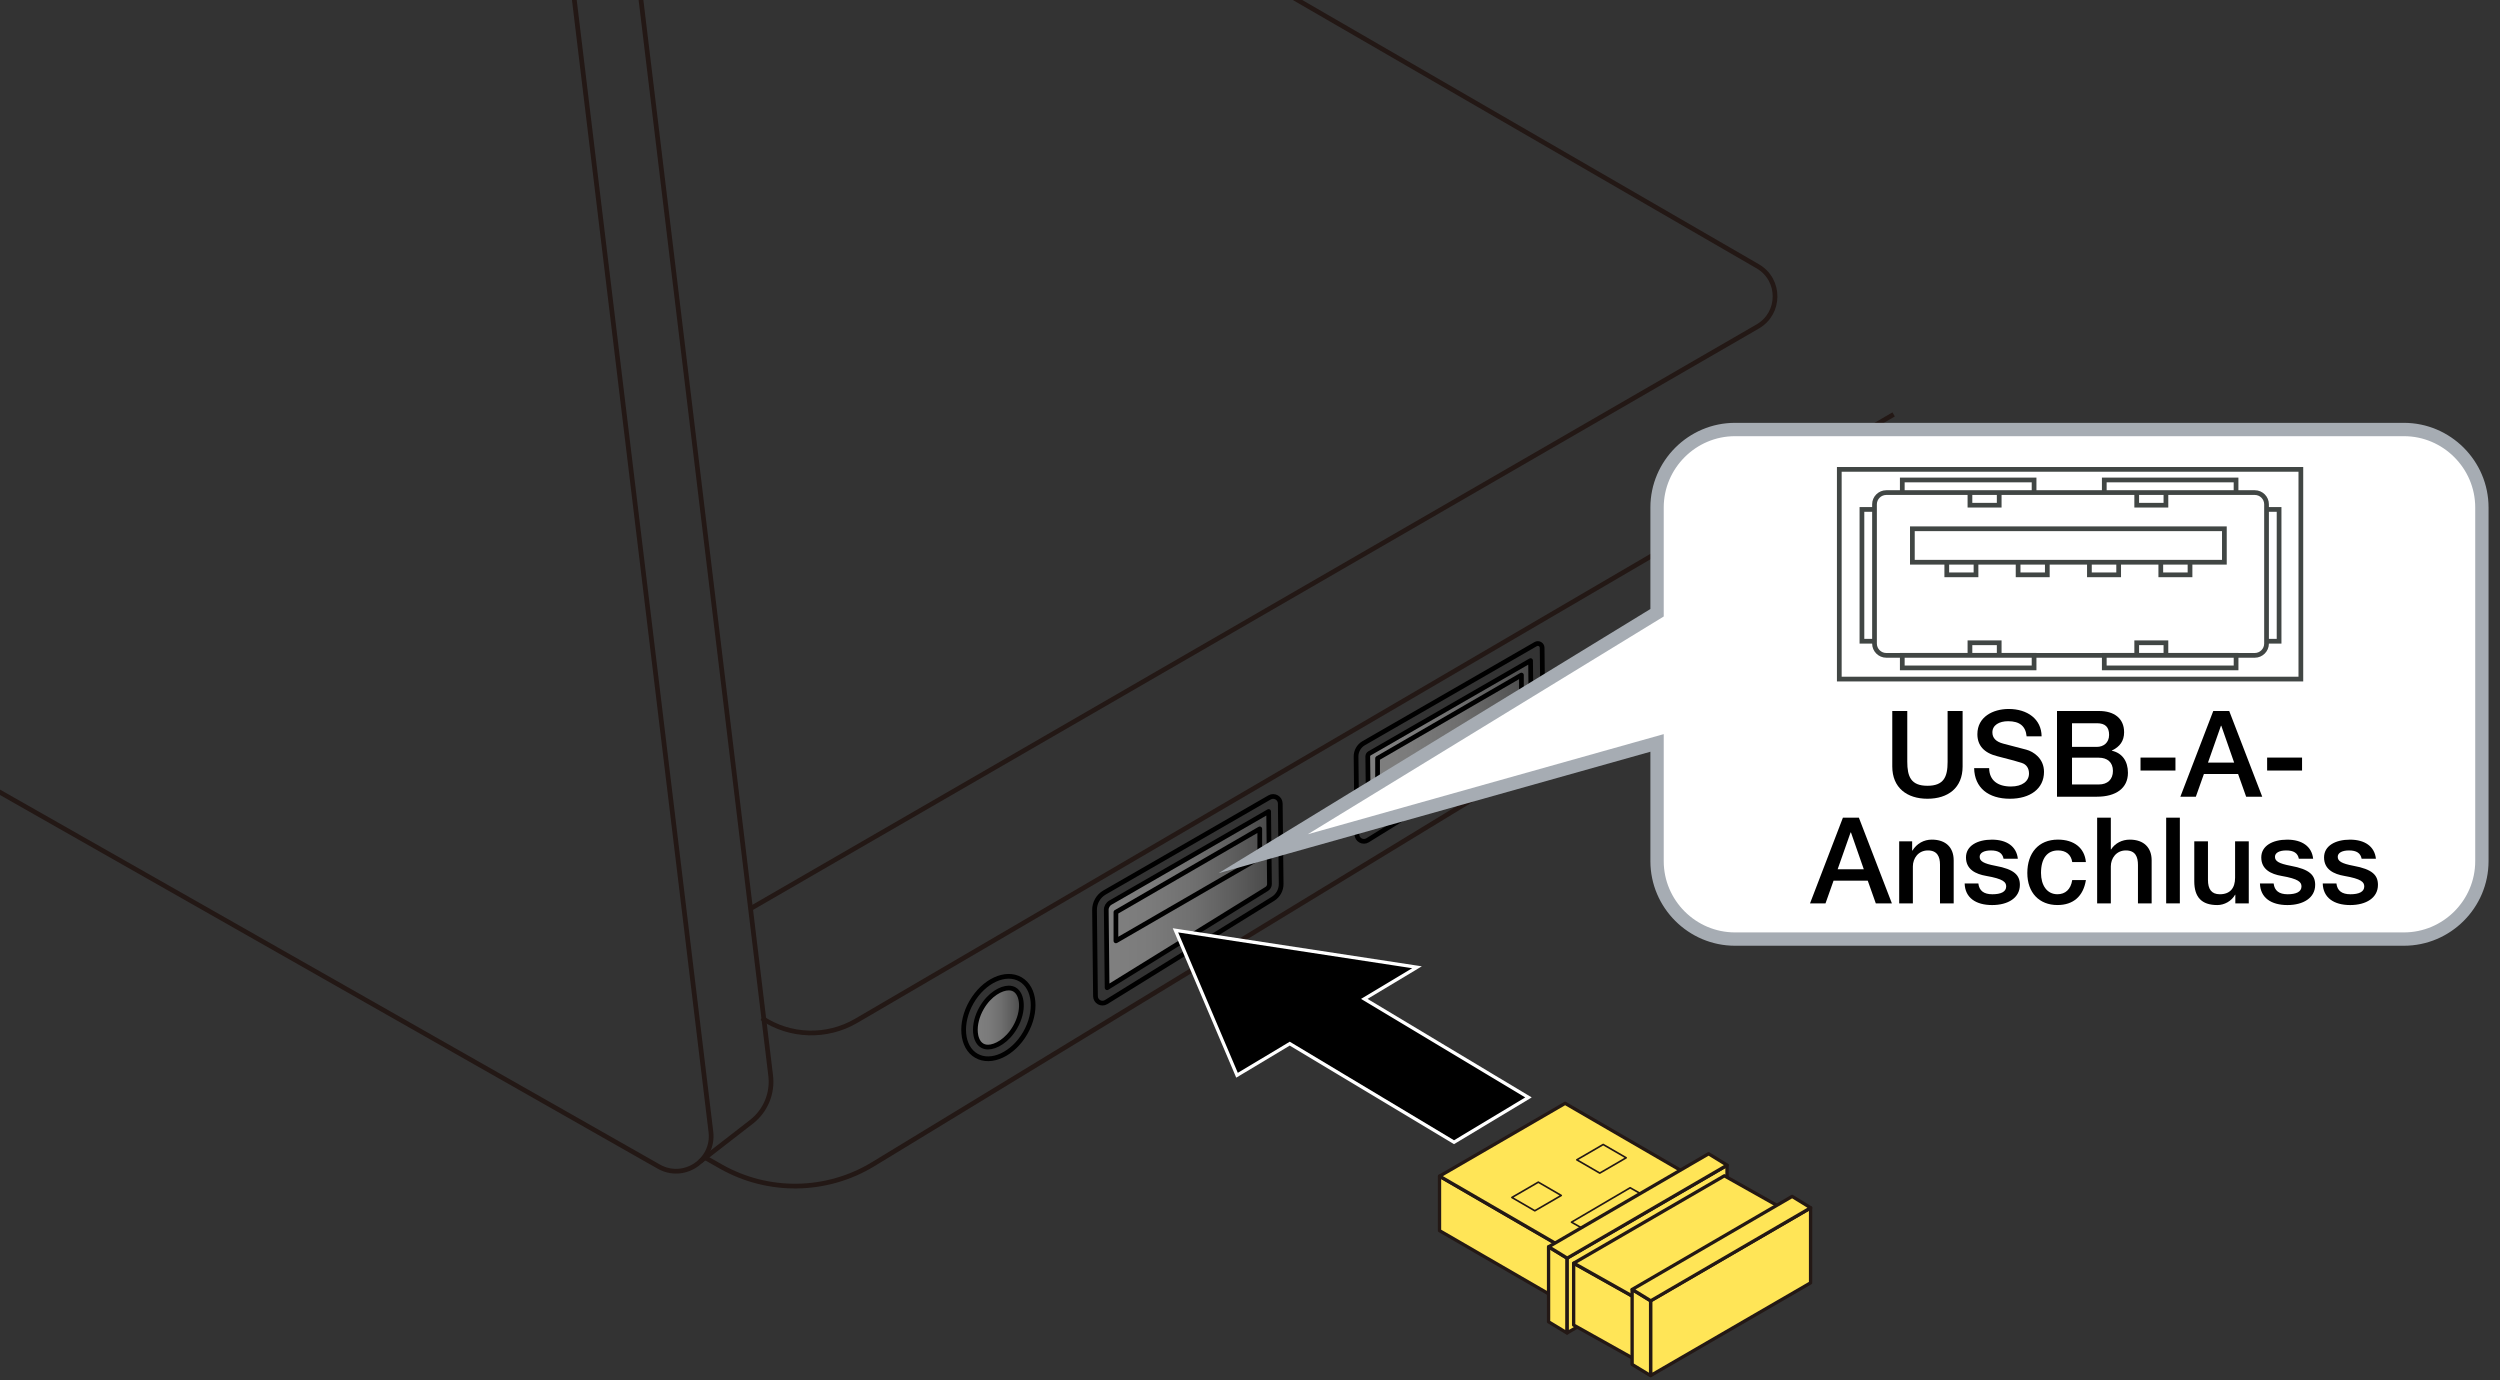 <?xml version="1.0" encoding="UTF-8"?>
<svg xmlns="http://www.w3.org/2000/svg" version="1.1" xmlns:xlink="http://www.w3.org/1999/xlink" viewBox="0 0 375 207">
  <rect x="0" y="0" width="375" height="207" fill="#333333" stroke="none"/>
  <!-- Generator: Adobe Illustrator 29.0.1, SVG Export Plug-In . SVG Version: 2.1.0 Build 192)  -->
  <defs>
    <linearGradient id="_名称未設定グラデーション_11" data-name="名称未設定グラデーション 11" x1="166.065" y1="134.94" x2="190.298" y2="134.94" gradientUnits="userSpaceOnUse">
      <stop offset="0" stop-color="gray"/>
      <stop offset=".268" stop-color="#7b7b7b"/>
      <stop offset=".545" stop-color="#6f6f6f"/>
      <stop offset=".826" stop-color="#5a5a5a"/>
      <stop offset="1" stop-color="#4a4a4a"/>
    </linearGradient>
    <linearGradient id="_名称未設定グラデーション_111" data-name="名称未設定グラデーション 11" x1="205.165" y1="111.602" x2="229.586" y2="111.602" xlink:href="#_名称未設定グラデーション_11"/>
    <linearGradient id="_名称未設定グラデーション_112" data-name="名称未設定グラデーション 11" x1="146.362" y1="152.589" x2="153.239" y2="152.589" xlink:href="#_名称未設定グラデーション_11"/>
  </defs>
  <g id="_レイヤー_1" data-name="レイヤー_1">
    <path d="M166.29,135.61c.058-.05,24.008-13.888,24.008-13.888v11.32l-24.233,15.116v-12.208l.225-.34Z" fill="url(#_名称未設定グラデーション_11)"/>
    <polygon points="205.165 113.178 229.586 99.317 229.586 108.721 205.281 123.888 205.165 113.178" fill="url(#_名称未設定グラデーション_111)"/>
    <path d="M147.51,156.92s-1.881-1.158-.826-4.508,3.733-4.673,5.15-4.208c1.418.465,1.961,3.536.689,5.391-1.273,1.855-2.879,4.056-5.013,3.326Z" fill="url(#_名称未設定グラデーション_112)"/>
    <path d="M190.437,119.614l-24.747,14.257c-.944.544-1.521,1.555-1.509,2.645l.142,12.919c.009.814.904,1.306,1.596.878l25.02-15.485c.776-.48,1.245-1.332,1.234-2.245l-.133-12.054c-.009-.818-.895-1.324-1.604-.915Z" fill="none" stroke="#000" stroke-linecap="round" stroke-linejoin="round" stroke-width=".709"/>
    <path d="M165.937,136.496c-.005-.454.236-.877.63-1.105l23.731-13.669.121,10.882c.003.294-.151.575-.403.73l-23.95,14.824-.128-11.662Z" fill="none" stroke="#000" stroke-linecap="round" stroke-linejoin="round" stroke-width=".709"/>
    <path d="M203.409,113.487l.129,11.678c.009.815.904,1.307,1.597.878l25.093-15.53c.763-.472,1.224-1.31,1.214-2.207l-.123-11.141c-.005-.491-.537-.794-.963-.549l-25.802,14.865c-.716.413-1.154,1.18-1.145,2.007Z" fill="none" stroke="#000" stroke-linecap="round" stroke-linejoin="round" stroke-width=".709"/>
    <path d="M205.165,113.468c-.002-.192.1-.369.264-.464l24.155-13.915.103,9.238c.002.278-.144.544-.382.692l-24.024,14.869-.116-10.42Z" fill="none" stroke="#000" stroke-linecap="round" stroke-linejoin="round" stroke-width=".709"/>
    <ellipse cx="149.758" cy="152.633" rx="6.615" ry="4.651" transform="translate(-57.305 206.01) rotate(-60)" fill="none" stroke="#000" stroke-linecap="round" stroke-linejoin="round" stroke-width=".709"/>
    <path d="M148.206,157.061c-.329,0-.624-.075-.877-.22-.765-.442-.961-1.416-1.009-1.958-.103-1.147.237-2.495.931-3.698,1.183-2.047,2.933-2.981,4.059-2.981.329,0,.624.075.877.22,1.186.686,1.509,3.176.079,5.657-1.183,2.047-2.934,2.981-4.059,2.981Z" fill="none" stroke="#000" stroke-linecap="round" stroke-linejoin="round" stroke-width=".709"/>
    <path d="M167.388,141.13v-4.305l21.578-12.495v4.305l-21.578,12.495Z" fill="none" stroke="#000" stroke-linecap="round" stroke-linejoin="round" stroke-width=".709"/>
    <path d="M206.637,118.059v-4.305l21.578-12.495v4.305l-21.578,12.495Z" fill="none" stroke="#000" stroke-linecap="round" stroke-linejoin="round" stroke-width=".709"/>
    <path d="M86.059-.768l20.577,170.544c.518,4.292-4.07,7.344-7.829,5.209L-13.246,111.319" fill="none" stroke="#231815" stroke-miterlimit="10" stroke-width=".709"/>
    <path d="M96.056-.768l19.547,162.124c.317,2.631-.758,5.238-2.839,6.88l-7.75,6.007" fill="none" stroke="#231815" stroke-miterlimit="10" stroke-width=".709"/>
    <path d="M284.048,62.158l-155.621,90.967c-4.406,2.575-9.894,2.413-14.14-.417" fill="none" stroke="#231815" stroke-miterlimit="10" stroke-width=".709"/>
    <path d="M284.048,81.429l-153.072,93.198c-6.989,4.255-15.735,4.389-22.85.349l-2.269-1.288" fill="none" stroke="#231815" stroke-miterlimit="10" stroke-width=".709"/>
    <path d="M193.297-.768l70.357,40.71c3.474,2.01,3.472,7.025-.002,9.033l-151.07,87.317" fill="none" stroke="#231815" stroke-miterlimit="10" stroke-width=".709"/>
    <path d="M360.585,64.427h-100.331c-6.427,0-11.694,5.263-11.694,11.691v15.794l-59.084,36.146,59.084-16.619v17.733c0,6.434,5.267,11.69,11.694,11.69h100.331c6.434,0,11.698-5.256,11.698-11.69v-53.054c0-6.427-5.263-11.691-11.698-11.691" fill="#fff"/>
    <path d="M360.585,64.427h-100.331c-6.427,0-11.694,5.263-11.694,11.691v15.794l-59.084,36.146,59.084-16.619v17.733c0,6.434,5.267,11.69,11.694,11.69h100.331c6.434,0,11.698-5.256,11.698-11.69v-53.054c0-6.427-5.263-11.691-11.698-11.691Z" fill="none" stroke="#a6acb3" stroke-miterlimit="10" stroke-width="2"/>
    <path d="M286.855,84.332v-5.021h46.801v5.021h-46.801ZM320.507,98.303v-1.89h4.381v1.89h-4.381ZM295.492,98.303v-1.89h4.388v1.89h-4.388ZM315.642,100.186v-1.89h19.769v1.89h-19.769ZM285.343,100.186v-1.89h19.769v1.89h-19.769ZM324.888,75.78v-1.893h-4.381v1.893h4.381ZM328.503,86.221v-1.89h-4.384v1.89h4.384ZM317.799,86.221v-1.89h-4.388v1.89h4.388ZM307.097,86.221v-1.89h-4.381v1.89h4.381ZM296.4,86.221v-1.89h-4.384v1.89h4.384ZM299.88,75.78v-1.893h-4.388v1.893h4.388ZM335.407,73.887v-1.89h-19.765v1.89h19.765ZM341.863,96.182v-19.765h-1.883v19.765h1.883ZM281.176,96.182v-19.765h-1.886v19.765h1.886ZM305.112,73.887v-1.89h-19.769v1.89h19.769ZM339.98,96.542c0,.964-.794,1.762-1.758,1.762h-55.285c-.961,0-1.762-.797-1.762-1.762v-20.9c0-.964.801-1.754,1.762-1.754h55.285c.964,0,1.758.79,1.758,1.754v20.9Z" fill="none" stroke="#414644" stroke-width=".709"/>
    <path d="M275.894,101.862v-31.456h69.235v31.456h-69.235Z" fill="none" stroke="#414644" stroke-width=".709"/>
    <g>
      <polygon points="236.373 196.435 215.927 184.597 215.927 176.436 236.373 188.274 236.373 196.435" fill="#ffe557" stroke="#231815" stroke-linejoin="round" stroke-width=".5"/>
      <polygon points="215.941 176.421 236.39 188.283 255.218 177.362 234.769 165.5 215.941 176.421" fill="#ffe557" stroke="#231815" stroke-linejoin="round" stroke-width=".5"/>
      <polygon points="239.965 175.966 236.523 173.973 240.479 171.675 243.923 173.669 239.965 175.966" fill="#ffe557" stroke="#231815" stroke-linejoin="round" stroke-width=".25"/>
      <polygon points="230.224 181.616 226.784 179.621 230.747 177.323 234.186 179.319 230.224 181.616" fill="#ffe557" stroke="#231815" stroke-linejoin="round" stroke-width=".25"/>
      <polygon points="238.842 185.093 235.724 183.327 244.522 178.164 247.638 179.929 238.842 185.093" fill="#ffe557" stroke="#231815" stroke-linejoin="round" stroke-width=".25"/>
      <g>
        <g>
          <polygon points="235.057 199.952 232.285 198.269 232.285 187.035 235.057 188.717 235.057 199.952" fill="#ffe557" stroke="#231815" stroke-linejoin="round" stroke-width=".5"/>
          <polygon points="259.053 186.031 235.083 199.924 235.083 188.69 259.053 174.796 259.053 186.031" fill="#ffe557" stroke="#231815" stroke-linejoin="round" stroke-width=".5"/>
          <polygon points="232.3 187.017 235.081 188.726 259.068 174.774 256.289 173.066 232.3 187.017" fill="#ffe557" stroke="#231815" stroke-linejoin="round" stroke-width=".5"/>
        </g>
        <g>
          <polygon points="245.443 204.021 236.047 198.757 236.047 189.492 245.443 194.755 245.443 204.021" fill="#ffe557" stroke="#231815" stroke-linejoin="round" stroke-width=".5"/>
          <polygon points="268.044 190.947 245.468 203.993 245.468 194.728 268.044 181.68 268.044 190.947" fill="#ffe557" stroke="#231815" stroke-linejoin="round" stroke-width=".5"/>
          <polygon points="236.062 189.473 245.466 194.764 268.059 181.659 258.656 176.369 236.062 189.473" fill="#ffe557" stroke="#231815" stroke-linejoin="round" stroke-width=".5"/>
        </g>
        <g>
          <polygon points="247.59 206.348 244.818 204.665 244.818 193.431 247.59 195.113 247.59 206.348" fill="#ffe557" stroke="#231815" stroke-linejoin="round" stroke-width=".5"/>
          <polygon points="271.587 192.427 247.616 206.32 247.616 195.086 271.587 181.192 271.587 192.427" fill="#ffe557" stroke="#231815" stroke-linejoin="round" stroke-width=".5"/>
          <polygon points="244.833 193.413 247.614 195.122 271.602 181.17 268.822 179.462 244.833 193.413" fill="#ffe557" stroke="#231815" stroke-linejoin="round" stroke-width=".5"/>
        </g>
      </g>
    </g>
    <g>
      <path d="M286.091,106.65v7.598c0,2.233.541,3.619,3.025,3.619,2.448,0,3.024-1.332,3.024-3.565v-7.652h2.251v8.319c0,3.223-2.196,4.843-5.275,4.843-3.061,0-5.275-1.639-5.275-4.843v-8.319h2.25Z"/>
      <path d="M306.239,110.45h-2.25v-.018c-.145-1.512-1.045-2.25-2.773-2.25-1.351,0-2.358.594-2.358,1.674,0,.846.54,1.404,1.639,1.692l3.438.9c1.099.288,2.665,1.333,2.665,3.331,0,2.539-2.089,4.033-5.113,4.033-3.224,0-5.312-1.639-5.366-4.591h2.251c.019,1.836,1.297,2.755,3.259,2.755,1.729,0,2.719-.811,2.719-1.945,0-.81-.396-1.368-1.062-1.584-.721-.234-1.278-.396-3.674-1.008-2.034-.504-3.007-1.638-3.007-3.313,0-2.611,2.359-3.781,4.699-3.781,2.791,0,4.916,1.513,4.934,4.105Z"/>
      <path d="M314.871,106.65c2.215,0,3.745,1.081,3.745,3.187,0,1.296-.631,2.179-1.837,2.737v.036c1.549.342,2.413,1.566,2.413,3.313,0,2.305-1.801,3.583-4.646,3.583h-5.996v-12.856h6.32ZM314.511,112.034c1.026,0,1.854-.63,1.854-1.801,0-1.188-.594-1.747-1.818-1.747h-3.745v3.547h3.709ZM314.835,117.67c1.278,0,2.106-.738,2.106-2.035,0-1.314-.864-1.98-2.106-1.98h-4.033v4.015h4.033Z"/>
      <path d="M326.318,113.637v1.944h-5.24v-1.944h5.24Z"/>
      <path d="M334.383,106.65l4.951,12.856h-2.412l-1.207-3.403h-5.131l-1.207,3.403h-2.322l4.934-12.856h2.395ZM333.141,108.865l-1.944,5.528h3.925l-1.927-5.528h-.054Z"/>
      <path d="M345.309,113.637v1.944h-5.24v-1.944h5.24Z"/>
      <path d="M278.831,122.65l4.952,12.856h-2.413l-1.206-3.403h-5.132l-1.206,3.403h-2.322l4.933-12.856h2.395ZM277.589,124.865l-1.944,5.528h3.925l-1.926-5.528h-.055Z"/>
      <path d="M293.053,129.042v6.464h-2.053v-5.816c0-1.188-.414-2.125-1.818-2.125-1.44,0-2.251,1.188-2.251,2.395v5.546h-2.053v-9.309h1.945v1.368l.035.036c.667-1.081,1.729-1.657,2.917-1.657,2.143,0,3.277,1.225,3.277,3.097Z"/>
      <path d="M302.676,128.808h-2.143c-.162-.846-.774-1.242-1.891-1.242-1.009,0-1.692.342-1.692.954,0,.648.558,1.009,2.358,1.351,2.863.522,3.673,1.422,3.673,2.863,0,1.945-1.782,3.025-4.159,3.025-2.448,0-4.069-1.098-4.123-3.241h2.053c.126,1.098.828,1.621,2.106,1.621,1.261,0,2.07-.36,2.07-1.17,0-.648-.414-1.134-3.007-1.584-1.548-.271-3.024-.955-3.024-2.773,0-1.747,1.71-2.665,3.889-2.665,2.215,0,3.691,1.008,3.89,2.863Z"/>
      <path d="M312.887,129.312h-2.053c-.162-1.116-.937-1.747-2.125-1.747-1.584,0-2.557,1.134-2.557,3.385,0,1.8.864,3.187,2.467,3.187,1.171,0,1.999-.721,2.215-2.125h2.053c-.396,2.449-1.909,3.745-4.268,3.745-2.719,0-4.52-1.836-4.52-4.807s1.657-5.006,4.592-5.006c2.413,0,3.997,1.243,4.195,3.367Z"/>
      <path d="M316.625,122.65v4.771h.036c.594-.936,1.639-1.477,2.809-1.477,2.143,0,3.277,1.243,3.277,3.097v6.464h-2.053v-5.762c0-1.188-.36-2.179-1.818-2.179-1.423,0-2.251,1.17-2.251,2.395v5.546h-2.053v-12.856h2.053Z"/>
      <path d="M326.977,122.65v12.856h-2.052v-12.856h2.052Z"/>
      <path d="M331.194,126.198v5.779c0,1.387.522,2.161,1.782,2.161,1.531,0,2.287-.918,2.287-2.467v-5.474h2.053v9.309h-2.017v-1.296h-.036c-.54.955-1.603,1.548-2.665,1.548-2.377,0-3.457-1.206-3.457-3.565v-5.996h2.053Z"/>
      <path d="M346.97,128.808h-2.143c-.162-.846-.774-1.242-1.891-1.242-1.009,0-1.692.342-1.692.954,0,.648.558,1.009,2.358,1.351,2.863.522,3.673,1.422,3.673,2.863,0,1.945-1.782,3.025-4.159,3.025-2.448,0-4.069-1.098-4.123-3.241h2.053c.126,1.098.828,1.621,2.106,1.621,1.261,0,2.07-.36,2.07-1.17,0-.648-.414-1.134-3.007-1.584-1.548-.271-3.024-.955-3.024-2.773,0-1.747,1.71-2.665,3.889-2.665,2.215,0,3.691,1.008,3.89,2.863Z"/>
      <path d="M356.387,128.808h-2.143c-.162-.846-.774-1.242-1.891-1.242-1.009,0-1.692.342-1.692.954,0,.648.558,1.009,2.358,1.351,2.863.522,3.673,1.422,3.673,2.863,0,1.945-1.782,3.025-4.159,3.025-2.448,0-4.069-1.098-4.123-3.241h2.053c.126,1.098.828,1.621,2.106,1.621,1.261,0,2.07-.36,2.07-1.17,0-.648-.414-1.134-3.007-1.584-1.548-.271-3.024-.955-3.024-2.773,0-1.747,1.71-2.665,3.889-2.665,2.215,0,3.691,1.008,3.89,2.863Z"/>
    </g>
  </g>
  <g id="_編集モード" data-name="編集モード">
    <polygon points="204.643 149.835 212.552 145.089 176.317 139.548 185.553 161.288 193.462 156.546 218.102 171.332 229.273 164.615 204.643 149.835" stroke="#fff" stroke-width=".5"/>
  </g>
</svg>